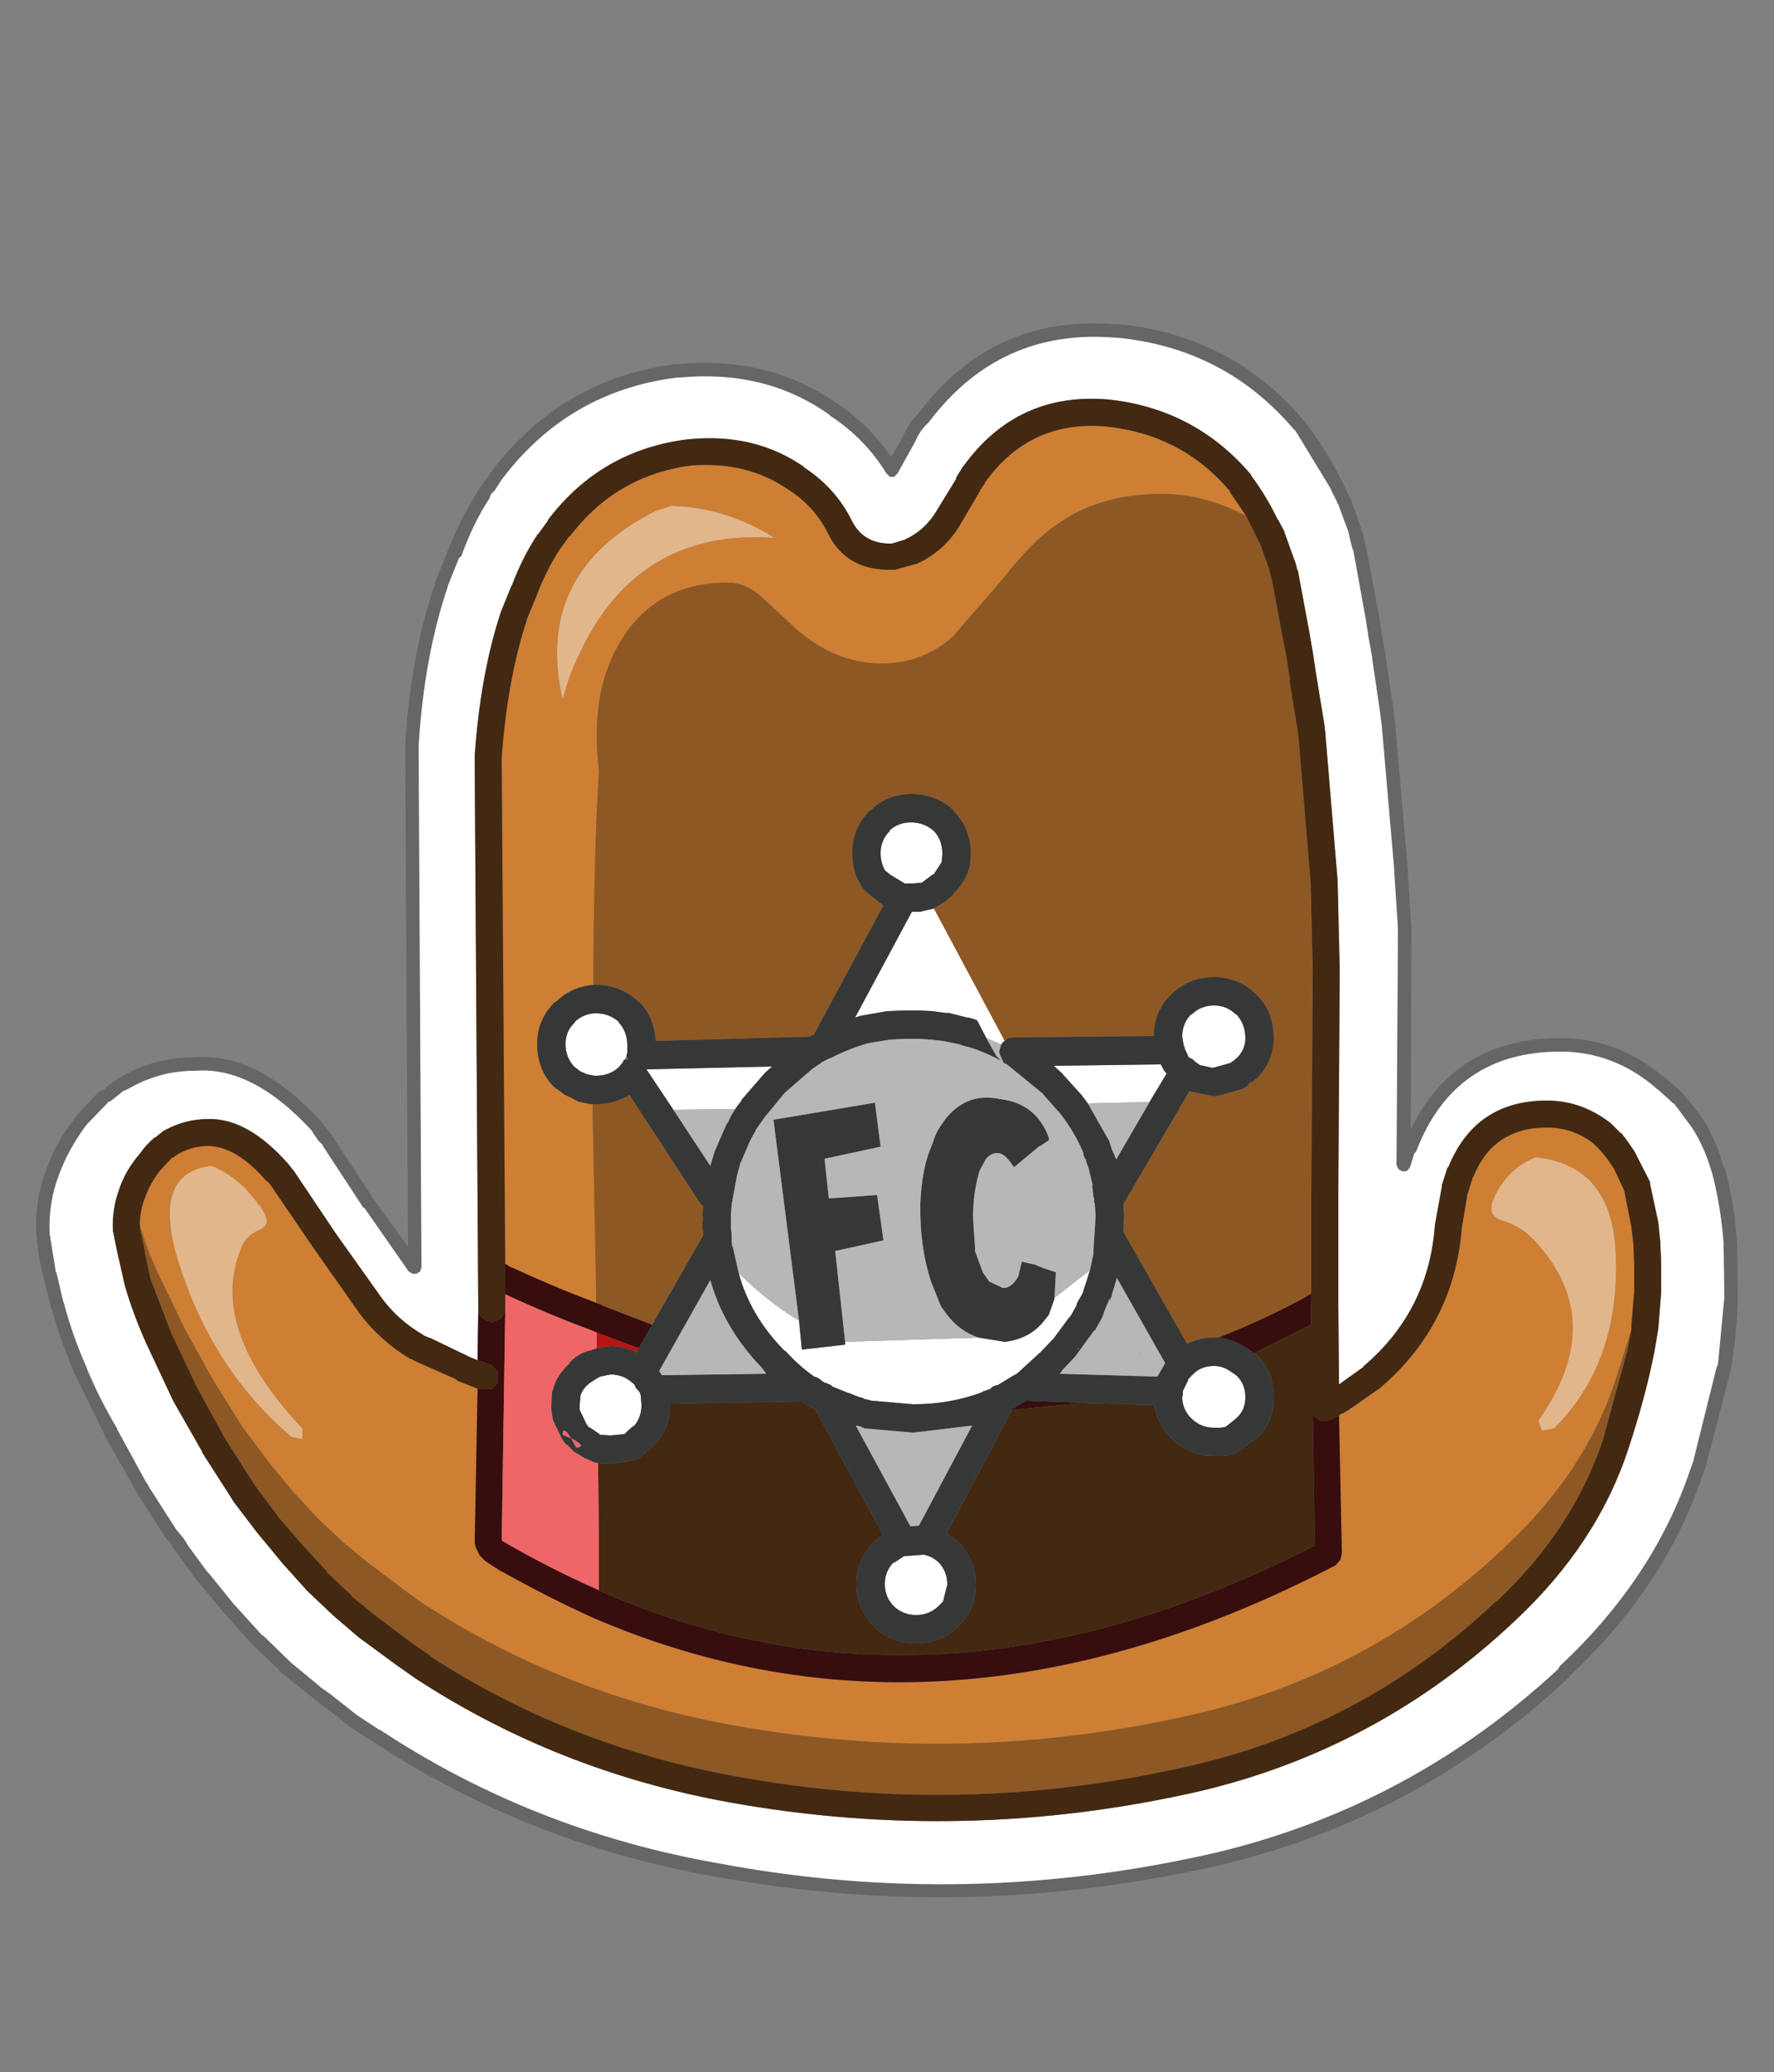 <svg id="FiberCowboy3" width="125" height="146" xmlns="http://www.w3.org/2000/svg" xmlns:xlink="http://www.w3.org/1999/xlink">
  <rect width="100%" height="100%" fill="#808080" stroke="none"/>
  <defs/>
  <g id="FiberCowboy3_layer_001">
    <path stroke="none" fill="#666666" d="M91.25 30.3 L91.2 30.3 Q86.35 24.55 78.75 23.8 L78.65 23.8 Q70.45 23.1 65.45 29.75 L65.4 29.8 Q64.8 30.35 64.5 31.1 L63.25 33.35 63 33.6 62.7 33.6 62.45 33.35 Q60.95 30.9 58.5 29.3 L58.4 29.2 Q53.95 26.05 47.95 26.6 L47.9 26.6 47.8 26.6 47.75 26.6 Q40.05 27.55 35.35 33.8 L35.3 33.85 35.3 33.9 35.25 33.95 34.8 34.65 34.75 34.65 34.55 34.9 34.5 35.1 Q33.35 36.85 32.5 39.2 L32.35 39.3 31.55 41.3 31.55 41.35 Q29.9 46.2 29.5 52.5 L29.5 52.55 29.5 52.85 29.5 53.2 29.7 89.3 29.6 89.6 29.35 89.75 29.05 89.75 28.8 89.6 25.7 85.15 25.65 85.1 25.6 85.1 22.75 80.75 22.75 80.7 22.5 80.45 22.45 80.4 22.1 79.9 21.95 79.65 Q17.8 75.15 13.8 75.45 L13.75 75.45 Q11.2 75.45 9 76.75 L8.65 76.9 8.6 76.95 7.85 77.55 7.75 77.6 7.55 77.7 7.55 77.75 6.2 79.15 6.1 79.25 Q4.8 81 4.15 82.8 3.4 84.75 3.5 86.95 L3.55 87.2 3.55 87.25 3.9 89.4 3.9 89.5 3.95 89.65 4 89.75 4.45 91.7 4.5 91.8 Q5.1 94.1 6.1 96.35 L6.15 96.5 Q7.05 98.65 8.25 100.65 L8.25 100.7 10.3 104.45 10.45 104.65 10.45 104.7 12.4 107.75 12.85 108.3 12.9 108.35 13.1 108.65 13.25 108.9 14.6 110.75 14.7 110.85 14.75 110.9 16.45 113 18.4 115.15 18.5 115.25 18.55 115.25 20.4 117.05 20.5 117.15 22.5 118.8 22.55 118.85 22.6 118.9 23.25 119.35 25.15 120.85 25.3 120.95 26.75 121.9 26.8 121.9 Q37.55 129 50.65 131.3 68.25 134.6 85.85 130.5 99.45 127.2 109.8 117.6 L109.9 117.4 Q116.5 111.25 119.1 103.55 L119.3 103 120.95 96.35 121.05 96.15 121.5 91.4 121.45 87.9 121.45 87.8 121.45 87.65 Q121.25 85 120.65 82.7 L120.55 82.4 Q120.1 80.85 119.25 79.5 L118.4 78.35 117.95 77.75 117.9 77.75 116.8 76.75 116.7 76.7 116.6 76.6 116.55 76.55 Q113.6 74.1 109.95 74.1 102.5 74.1 99.8 81.1 L99.7 81.25 99.65 81.25 99.65 81.3 99.35 82.25 99.15 82.5 98.85 82.55 98.55 82.4 98.4 82.1 98.5 65.65 98.5 65.4 98.25 61.6 98.25 61.55 98.25 61.4 97.35 51 97.3 50.7 97.25 50.25 96.7 46.5 96.7 46.4 96.4 44.75 96.4 44.7 96.2 43.45 95.35 38.75 95.3 38.7 95.1 37.9 95.1 37.85 95 37.45 94.3 35.55 94.2 35.4 94.2 35.35 93.8 34.55 93.8 34.5 93.65 34.25 91.4 30.55 91.3 30.4 91.25 30.3 M92 29.8 L92.05 29.9 92.1 29.95 92.15 30 Q93.45 31.7 94.55 33.9 L94.6 33.95 94.65 34.1 95.05 34.95 95.1 35 95.15 35.15 95.2 35.2 95.9 37.2 95.9 37.25 96 37.55 96.25 38.5 97.15 43.3 97.35 44.5 97.35 44.6 97.65 46.3 97.65 46.35 98.2 50.1 98.25 50.7 98.3 50.8 98.3 50.9 99.2 61.3 99.2 61.35 99.2 61.5 99.2 61.55 99.45 65.35 99.45 65.65 99.4 79.6 Q102.5 73.15 109.95 73.15 113.85 73.15 117 75.7 L117.2 75.85 117.3 75.9 118.6 77.05 118.55 77.05 118.65 77.15 119.15 77.75 120.05 78.95 Q121 80.5 121.45 82.25 L121.55 82.35 Q122.2 84.75 122.4 87.6 L122.4 87.8 122.4 87.85 122.45 91.4 122.45 91.45 Q122.4 93.95 121.95 96.55 L121.9 96.75 121.85 96.75 121.8 96.9 121.9 96.75 120.2 103.3 120 103.85 Q117.4 111.7 110.7 118 L110.6 118.15 Q100.05 128.05 86.05 131.4 68.25 135.5 50.5 132.25 L50.45 132.25 Q37.15 129.9 26.25 122.7 L24.6 121.65 24.55 121.6 24.45 121.5 22.65 120.1 22 119.6 21.95 119.55 19.8 117.85 19.75 117.8 19.65 117.65 17.8 115.9 17.7 115.8 15.75 113.6 14 111.5 13.9 111.4 13.85 111.35 12.45 109.4 12.3 109.2 12.25 109.15 12.1 108.9 12.15 108.9 11.6 108.25 9.65 105.2 9.6 105.15 9.6 105.1 9.55 105 7.4 101.2 7.35 101.05 5.25 96.8 5.2 96.65 Q4.25 94.4 3.65 92.25 L3.6 92.15 3.05 89.95 3.05 89.9 3 89.75 2.95 89.55 Q2.7 88.45 2.6 87.35 L2.55 87 2.55 86.95 Q2.45 84.55 3.25 82.45 3.9 80.55 5.3 78.75 L5.4 78.6 6.9 77 6.95 77 Q7.05 76.85 7.3 76.8 L7.35 76.75 Q7.65 76.45 8.1 76.15 8.35 75.95 8.55 75.9 L8.5 75.9 Q10.9 74.5 13.7 74.5 L13.75 74.5 Q18.2 74.15 22.7 79.1 L22.75 79.2 22.9 79.4 23.25 79.8 23.55 80.25 26.3 84.45 26.35 84.5 26.4 84.6 28.75 87.85 28.55 53.2 28.55 52.85 28.55 52.5 Q28.95 46.05 30.65 41.15 L30.65 41.05 31.5 38.95 31.55 38.8 Q32.5 36.45 33.65 34.65 L33.8 34.35 34 34.15 34 34.1 34.45 33.5 34.6 33.25 Q39.6 26.65 47.7 25.65 L47.75 25.65 47.9 25.65 Q54.15 25.1 58.85 28.35 L58.95 28.4 Q61.25 29.95 62.8 32.2 L63.7 30.65 63.65 30.7 Q64 29.85 64.7 29.15 69.95 22.15 78.55 22.85 L78.95 22.85 Q86.95 23.7 92 29.8" id="FiberCowboy3_path_001"/>
    <path stroke="none" fill="#ffffff" d="M91.25 30.3 L91.3 30.4 91.4 30.55 93.65 34.25 93.8 34.5 93.8 34.55 94.2 35.35 94.2 35.4 94.3 35.55 95 37.45 95.1 37.85 95.1 37.9 95.3 38.7 95.35 38.75 96.2 43.45 96.4 44.7 96.4 44.75 96.7 46.4 96.7 46.5 97.25 50.25 97.3 50.7 97.35 51 98.25 61.4 98.25 61.55 98.25 61.6 98.5 65.4 98.5 65.65 98.4 82.1 98.55 82.4 98.85 82.55 99.15 82.5 99.35 82.25 99.65 81.3 99.65 81.25 99.7 81.25 99.8 81.1 Q102.5 74.1 109.95 74.1 113.6 74.1 116.55 76.55 L116.6 76.6 116.7 76.7 116.8 76.75 117.9 77.75 117.95 77.75 118.4 78.35 119.25 79.5 Q120.1 80.85 120.55 82.4 L120.65 82.7 Q121.25 85 121.45 87.65 L121.45 87.8 121.45 87.9 121.5 91.4 121.05 96.15 120.95 96.35 119.3 103 119.1 103.55 Q116.5 111.25 109.9 117.4 L109.8 117.6 Q99.45 127.2 85.85 130.5 68.25 134.6 50.65 131.3 37.55 129 26.8 121.9 L26.75 121.9 25.3 120.95 25.15 120.85 23.25 119.35 22.6 118.9 22.55 118.85 22.5 118.8 20.5 117.15 20.4 117.05 18.55 115.25 18.5 115.25 18.4 115.15 16.45 113 14.75 110.9 14.7 110.85 14.6 110.75 13.25 108.9 13.1 108.65 12.9 108.35 12.85 108.3 12.4 107.75 10.45 104.7 10.45 104.65 10.3 104.45 8.25 100.7 8.25 100.65 Q7.05 98.65 6.15 96.5 L6.1 96.35 Q5.1 94.1 4.5 91.8 L4.45 91.7 4 89.75 3.95 89.65 3.9 89.5 3.9 89.4 3.55 87.25 3.55 87.2 3.5 86.95 Q3.4 84.75 4.15 82.8 4.8 81 6.1 79.25 L6.2 79.15 7.55 77.75 7.55 77.7 7.75 77.6 7.85 77.55 8.6 76.95 8.65 76.9 9 76.75 Q11.2 75.45 13.75 75.45 L13.8 75.45 Q17.8 75.15 21.95 79.65 L22.1 79.9 22.45 80.4 22.5 80.45 22.75 80.7 22.75 80.75 25.6 85.1 25.65 85.1 25.7 85.15 28.8 89.6 29.05 89.75 29.35 89.75 29.6 89.6 29.7 89.3 29.5 53.2 29.5 52.85 29.5 52.55 29.5 52.5 Q29.9 46.2 31.55 41.35 L31.55 41.3 32.35 39.3 32.5 39.2 Q33.35 36.85 34.5 35.1 L34.55 34.9 34.75 34.65 34.8 34.65 35.25 33.95 35.3 33.9 35.3 33.85 35.35 33.8 Q40.05 27.55 47.75 26.6 L47.8 26.6 47.9 26.6 47.95 26.6 Q53.95 26.05 58.4 29.2 L58.5 29.3 Q60.95 30.9 62.45 33.35 L62.7 33.6 63 33.6 63.25 33.35 64.5 31.1 Q64.8 30.35 65.4 29.8 L65.45 29.75 Q70.45 23.1 78.65 23.8 L78.75 23.8 Q86.35 24.55 91.2 30.3 L91.25 30.3 M65.8 64 L70.8 73.35 70.7 73.4 70.55 73.6 69.5 73.15 68.85 71.9 68.75 71.85 68.25 71.7 68.15 71.7 66.75 71.35 66.8 71.4 65.7 71.25 64.75 71.2 64.4 71.2 64.35 71.2 64 71.2 63.8 71.2 62.5 71.25 60.8 71.55 60.75 71.55 60.25 71.7 64.25 64.25 64.3 64.25 64.8 64.25 65.45 64.1 65.7 64.05 65.8 64 M33.65 95.85 L33.05 95.6 32.85 95.5 30.25 94.25 30.2 94.25 29.85 94.1 29.8 94.05 Q28 93 26.85 91.4 L23.65 86.9 20.7 82.5 20.65 82.45 20.3 82 20.25 81.95 Q17.45 78.8 14.7 78.85 13.05 78.85 11.6 79.65 L11.5 79.7 10.95 80.15 10.9 80.15 Q10.3 80.65 9.85 81.3 8.85 82.45 8.4 83.8 7.9 85.15 7.95 86.65 L7.95 86.7 8.35 88.65 8.35 88.6 8.8 90.6 Q9.4 92.65 10.3 94.65 L12.2 98.7 14.25 102.3 14.25 102.35 16.3 105.55 16.45 105.8 16.6 106 18.2 108.1 18.25 108.15 19.9 110.15 21.65 112.1 23.5 113.85 25.25 115.35 27.9 117.3 29.25 118.25 Q39.25 124.8 51.4 127 68.05 130 84.6 126.2 97.2 123.2 106.7 114.25 112.55 108.8 114.75 102.05 115.95 98.4 116.55 95.35 L116.55 95.4 116.85 93.6 117.05 91.05 117.05 89 117 87.85 117 87.7 117 87.65 116.85 86.15 116.25 83.35 116.3 83.35 115.2 81.2 115.25 81.25 114.7 80.45 114.25 79.85 114.2 79.85 113.5 79.15 Q111.45 77.55 109 77.55 103.95 77.55 102.05 82.25 L102 82.25 101.6 83.5 101.6 83.6 101.1 86.35 101.1 86.4 Q100.65 92.4 96.05 96.3 L96.1 96.3 94.35 97.55 94.3 91.9 94.3 91.45 94.3 84.25 94.3 83.95 94.4 68.3 94.25 62.1 94.25 62.05 93.4 51.85 93.4 51.7 93.35 51.4 93.35 51.25 92.75 47.6 92.5 45.95 92.25 44.5 91.45 40.2 91.4 40.15 91.35 39.9 91.25 39.55 91.2 39.45 90.5 37.5 90.5 37.45 90.15 36.8 90.05 36.6 90.05 36.65 Q89.2 34.9 88.15 33.5 L88.15 33.45 Q84.2 28.8 78.1 28.15 71.65 27.6 67.85 32.9 L67.9 32.8 67.35 33.7 67.4 33.7 65.9 36.15 Q65.1 37.4 63.8 38 L63.85 38 62.85 38.3 62.55 38.3 62.5 38.3 Q60.75 38.2 60 36.65 58.85 34.35 56.6 32.9 L56.65 32.9 Q53.2 30.5 48.55 30.95 L48.5 30.95 Q42.35 31.7 38.6 36.65 L38.6 36.7 37.95 37.6 37.85 37.7 Q36.8 39.3 36.05 41.3 L36.05 41.25 35.3 43.1 Q33.85 47.5 33.45 53.25 L33.45 53.3 33.45 53.7 33.7 92.25 33.65 95.85 M83.4 73.65 L83.3 73.05 Q83.3 72.1 83.95 71.45 L83.95 71.5 Q84.6 70.85 85.55 70.85 86.45 70.85 87.1 71.5 L87.1 71.45 Q87.75 72.15 87.75 73.15 87.75 74 87.1 74.6 L86.7 74.9 85.45 75.25 84.55 75.05 84.2 74.8 84.05 74.65 83.95 74.6 83.75 74.5 83.65 74.25 83.5 73.95 83.45 73.75 83.4 73.65 M76.65 77.75 L76.2 77.15 74.8 75.6 74.25 75.1 81.8 75 82 75.4 82.2 75.65 81 77.65 76.65 77.75 M83.35 98.15 L83.35 98 83.5 97.7 83.75 97.2 83.65 97.25 83.8 97.1 83.95 96.95 84.15 96.75 Q84.7 96.25 85.55 96.25 86.15 96.25 86.65 96.6 L86.8 96.7 87.1 96.9 Q87.75 97.5 87.75 98.45 87.75 99.35 87.15 99.9 L87.1 99.95 86.35 100.55 86.3 100.55 86.05 100.6 85.65 100.6 85.55 100.6 Q84.6 100.6 83.95 99.95 L83.8 99.8 Q83.35 99.25 83.3 98.55 L83.3 98.45 83.35 98.25 83.35 98.15 M40.5 72.05 L40.5 72 Q41.1 71.45 41.9 71.4 L42 71.4 Q42.9 71.4 43.6 72 L43.6 72.05 Q44.2 72.7 44.2 73.65 L44.2 74.2 44.15 74.3 44.15 74.4 44.1 74.5 44.05 74.65 44.15 74.45 44.15 74.5 44.2 74.45 44.2 74.4 44.2 74.5 44.05 74.65 43.95 74.7 43.9 74.8 43.85 74.9 43.8 74.95 43.6 75.2 Q42.95 75.8 42 75.8 L41.9 75.8 41.35 75.7 41.15 75.6 40.9 75.5 40.45 75.15 40.5 75.2 Q39.85 74.55 39.85 73.55 39.85 72.65 40.5 72.05 M65.8 58.55 L65.75 58.5 Q66.4 59.15 66.4 60.15 L66.35 60.75 65.8 61.6 65.75 61.6 64.95 62.2 64.3 62.25 64.2 62.25 63.75 62.25 62.75 61.65 62.45 61.4 62.4 61.4 Q62.05 60.85 62.05 60.1 62.05 59.2 62.7 58.55 L62.7 58.5 Q63.3 57.95 64.2 57.95 65.1 57.95 65.8 58.55 M76.8 89.5 L76.55 90.3 76.4 90.75 76.3 91.1 75.9 91.8 75.85 92 75.4 92.8 75.4 92.75 74.25 94.3 74.2 94.4 74.2 94.35 73.4 95.2 71.65 96.8 71.45 96.9 70.3 97.6 Q69.95 97.65 69.8 97.85 L69.55 97.95 69.25 98.05 69.2 98.1 Q66.95 98.95 64.35 98.95 L61.45 98.7 61.2 98.65 60.6 98.45 60.55 98.45 59.8 98.15 59.75 98.15 58.65 97.7 58.55 97.6 58.1 97.4 58.2 97.5 57.9 97.3 57.8 97.2 57.55 97.05 57.35 97 57.3 96.95 Q56.25 96.2 55.4 95.25 L55.25 95.15 Q52.85 92.7 52.05 89.7 54.1 91.75 56.3 93.05 L56.5 95.1 59.55 94.75 59.55 94.55 68.95 94.25 70.8 94.55 Q72.5 94.35 73.5 93.15 L73.9 92.65 74.3 91.5 74.3 91.45 76.8 89.5 M47.45 78.2 L45.55 75.35 54.4 75.15 53.9 75.6 52.25 77.5 52.25 77.55 51.8 78.15 47.45 78.2 M44.25 74.65 L44.1 74.7 44.2 74.6 44.25 74.65 M44.2 74.35 L44.2 74.4 44.2 74.25 44.2 74.35 M41.5 97.5 L41.55 97.45 42.1 97.1 42.3 97 43 96.85 Q43.85 96.85 44.45 97.35 L44.7 97.55 44.8 97.8 44.95 97.95 45.1 98.15 45.15 98.35 45.2 99 Q45.2 99.9 44.65 100.5 L44.6 100.5 Q44.25 100.8 44 101.05 L43 101.15 42.35 101.1 42.25 101.1 42.25 101.05 41.65 100.65 41.6 100.6 41.55 100.6 41.4 100.5 41.45 100.5 41.35 100.4 40.85 99.35 40.85 98.95 40.9 98.35 Q41.05 97.85 41.5 97.5 M60.8 98.55 L61.05 98.6 60.9 98.6 60.8 98.55 M76.15 91.6 L76.2 91.5 76.15 91.6 M74 94.95 L73.95 95 74 94.9 74 94.95 M63.7 109.65 L63.75 109.65 65.05 109.55 65.1 109.55 Q65.65 109.65 66.15 110.1 66.75 110.75 66.75 111.65 L66.45 112.85 66.4 112.9 66.1 113.2 Q65.45 113.8 64.55 113.8 63.65 113.8 63 113.2 62.35 112.55 62.35 111.65 L62.35 111.6 Q62.35 110.7 63 110.05 L62.95 110.15 63.7 109.65" id="FiberCowboy3_path_002"/>
    <path stroke="none" fill="#ce7f34" d="M87.8 36.35 Q84.85 34.8 81.85 34.8 77.75 34.8 74.85 36.7 72.85 37.95 70.65 40.8 L67.15 44.85 Q65 46.75 62.15 46.75 58.55 46.75 55.6 43.85 L53.55 41.95 Q52.45 41.05 51.3 41.05 46.4 41.05 43.9 44.9 41.5 48.6 42.2 54.3 41.85 59.9 41.8 69.4 L41.75 69.4 Q40.25 69.55 39.15 70.6 L39.1 70.6 Q37.85 71.85 37.85 73.55 37.85 75.45 39.1 76.65 L39.2 76.7 39.8 77.15 40.25 77.35 40.7 77.6 40.85 77.65 41.6 77.8 41.75 77.8 42 90.85 42 91.25 42 91.3 42 91.8 Q38.95 90.65 36.05 89.3 L36 89.3 35.6 89.05 35.35 53.7 35.35 53.4 Q35.75 47.9 37.1 43.75 L37.1 43.7 37.8 42 Q38.5 40.15 39.45 38.7 L40.1 37.8 40.15 37.8 Q43.4 33.5 48.7 32.8 L48.75 32.8 Q52.65 32.5 55.55 34.5 57.35 35.65 58.3 37.5 59.5 40.05 62.45 40.15 L62.5 40.15 62.9 40.15 63.05 40.15 64.5 39.75 64.55 39.75 Q66.45 38.9 67.55 37.15 L69.05 34.6 69.05 34.55 69.4 34.05 69.4 34 Q72.55 29.6 77.9 30.05 83.3 30.6 86.7 34.65 L86.65 34.65 87.8 36.35 M94.35 99.75 L94.4 99.7 94.55 99.6 94.6 99.6 94.85 99.45 94.95 99.4 97.25 97.8 Q102.45 93.35 103 86.55 L103.4 84.15 103.8 82.9 103.8 82.95 Q105.2 79.45 109 79.45 110.8 79.45 112.25 80.55 L112.3 80.6 112.8 81.1 113.25 81.65 113.65 82.25 113.7 82.3 114.45 83.9 114.95 86.45 115.1 87.7 115.1 87.85 115.1 87.95 115.15 89.05 115.15 89.1 115.15 90.95 115.15 91 114.95 93.4 114.95 93.7 113.85 97.2 Q111.7 103.75 106.05 109 96.75 117.85 84.35 120.75 68 124.55 51.55 121.55 39.65 119.4 29.75 112.95 L28.5 112.05 25.85 110.05 24.15 108.65 22.35 106.95 20.6 105.05 18.95 103.05 17.35 100.9 17.25 100.75 17.15 100.65 15.05 97.3 13.05 93.7 11.15 89.75 Q10.35 88.05 9.85 86.3 9.85 85.35 10.2 84.45 10.55 83.4 11.3 82.45 L12.15 81.55 12.15 81.6 12.5 81.35 Q13.5 80.75 14.7 80.75 16.7 80.8 18.8 83.25 L18.8 83.2 19.2 83.65 19.1 83.55 22.1 87.95 25.3 92.5 Q26.75 94.45 28.9 95.75 L28.95 95.75 29.35 95.95 32.05 97.15 32.25 97.3 33.65 97.85 33.45 108.75 33.55 109.1 33.8 109.6 34.2 110 35.35 110.75 35.4 110.75 Q38.6 112.55 41.8 114 66.5 124.65 94.1 110.3 L94.45 109.9 94.55 109.45 94.35 99.75 M105.35 84.25 Q104.6 85.7 106 86.05 107.35 86.5 108.2 87.5 113.35 93.1 108.4 100.1 L108.65 100.8 109.5 100.65 Q114.1 96.05 113.85 88.6 113.7 82.1 108.2 81.55 106.25 82.35 105.35 84.25 M47.3 35.65 L46.2 36 Q37.6 40.35 39.65 49.3 40 47.85 40.6 46.55 44.7 37.2 54.55 37.9 51.15 35.75 47.3 35.65 M18.2 84.85 Q16.8 82.9 14.9 82.15 10.55 82.65 12.65 89.15 15.05 96.6 20.55 101.25 L21.3 101.4 21.3 100.65 Q14.7 93.65 16.95 88.05 17.3 87.05 18.3 86.65 19.25 86.25 18.35 85.05 L18.4 85.05 18.3 84.85 18.3 85 18.2 84.85" id="FiberCowboy3_path_003"/>
    <path stroke="none" fill="#8e5824" d="M41.8 69.4 Q41.85 59.9 42.2 54.3 41.5 48.6 43.9 44.9 46.4 41.05 51.3 41.05 52.45 41.05 53.55 41.95 L55.6 43.85 Q58.55 46.75 62.15 46.75 65 46.75 67.15 44.85 L70.65 40.8 Q72.85 37.95 74.85 36.7 77.75 34.8 81.85 34.8 84.85 34.8 87.8 36.35 L88.35 37.45 88.45 37.65 88.75 38.25 88.75 38.2 89.45 40.15 89.4 40.05 89.5 40.4 89.6 40.75 90.35 44.75 90.65 46.3 90.9 47.95 90.85 47.9 91.45 51.55 91.5 52 92.35 62.15 92.5 68.3 92.4 83.95 92.4 84.25 92.4 91.15 91.9 91.45 Q88.95 93.05 85.85 94.25 L85.55 94.25 Q84.5 94.25 83.65 94.7 L79.15 86.8 79.2 85.7 79.15 84.85 83.8 76.9 85.55 77.25 85.85 77.2 87.5 76.75 87.85 76.55 88.1 76.25 88.25 76.1 88.05 76.35 88.15 76.3 88.4 76.1 88.5 76 88.5 76.05 Q89.75 74.8 89.75 73.15 89.75 71.25 88.5 70.05 87.25 68.85 85.55 68.85 83.8 68.85 82.55 70.05 81.3 71.25 81.3 73 L71.4 73.1 71.2 73.15 Q70.95 73.15 70.8 73.35 L65.8 64 66.65 63.5 67.15 63.05 67.15 63 Q68 62.2 68.3 61.15 L68.35 61 68.4 60.15 Q68.4 58.35 67.15 57.1 L67.15 57.05 Q65.9 55.95 64.2 55.95 62.5 55.95 61.35 57.1 L61.3 57.1 Q60.05 58.35 60.05 60.1 60.05 61.6 60.85 62.65 L60.95 62.75 61.4 63.15 62.25 63.8 57.35 72.9 57 73.05 46.2 73.35 Q46.1 71.7 45.05 70.6 L45 70.6 Q43.75 69.4 42 69.4 L41.8 69.4 M42 91.8 L42 91.3 42 91.25 42 90.85 41.75 77.8 42 77.8 Q43.3 77.8 44.35 77.15 L49.35 84.8 49.55 85 49.5 85.65 49.55 85.9 49.5 86.1 49.5 86.55 49.55 86.9 49.55 87.05 45.95 93.35 42.45 92 42.4 91.95 42 91.8 M114.95 93.7 L114.7 95 114.7 95.05 112.95 101.45 Q110.85 107.75 105.45 112.85 L105.4 112.85 Q96.25 121.5 84.2 124.35 67.95 128.15 51.75 125.15 40 123 30.3 116.7 L30.3 116.65 29.05 115.8 26.4 113.8 24.8 112.5 24.8 112.45 23 110.75 23.05 110.75 21.35 108.9 19.7 107 18.1 104.85 18 104.7 17.95 104.65 15.85 101.35 13.9 97.8 12.05 93.9 10.6 90.1 10.2 88.25 10.2 88.15 9.85 86.5 9.85 86.3 Q10.35 88.05 11.15 89.75 L13.05 93.7 15.05 97.3 17.15 100.65 17.25 100.75 17.35 100.9 18.95 103.05 20.6 105.05 22.35 106.95 24.15 108.65 25.85 110.05 28.5 112.05 29.75 112.95 Q39.65 119.4 51.55 121.55 68 124.55 84.35 120.75 96.75 117.85 106.05 109 111.7 103.75 113.85 97.2 L114.95 93.7" id="FiberCowboy3_path_004"/>
    <path stroke="none" fill="#432912" d="M114.95 93.7 L114.95 93.4 115.15 91 115.15 90.95 115.15 89.1 115.15 89.05 115.1 87.95 115.1 87.85 115.1 87.7 114.95 86.45 114.45 83.9 113.7 82.3 113.65 82.25 113.25 81.65 112.8 81.1 112.3 80.6 112.25 80.55 Q110.8 79.45 109 79.45 105.2 79.45 103.8 82.95 L103.8 82.9 103.4 84.15 103 86.55 Q102.45 93.35 97.25 97.8 L94.95 99.4 94.85 99.45 94.6 99.6 94.55 99.6 94.4 99.7 94.35 99.75 93.75 100.05 93.35 100.15 93.05 100.15 92.5 99.7 92.65 108.9 Q66.25 122.45 42.6 112.25 L42.2 112.05 42.2 108.6 42.15 103.9 42.15 103.1 43 103.15 44.8 102.85 45 102.75 46 101.95 46 101.9 Q47.2 100.8 47.2 99 L47.2 98.9 56.5 98.75 56.65 98.85 56.9 99 56.8 98.95 57.1 99.15 57.2 99.2 57.45 99.3 62.25 108.2 Q61.9 108.35 61.65 108.6 L61.6 108.65 Q60.35 109.9 60.35 111.6 L60.35 111.65 Q60.35 113.35 61.6 114.6 L61.6 114.65 Q62.85 115.8 64.55 115.8 66.25 115.8 67.5 114.65 L67.5 114.6 67.8 114.3 68.2 113.8 Q68.75 112.85 68.75 111.65 68.75 109.9 67.5 108.65 L67.45 108.6 66.7 108.05 71.3 99.35 76.2 98.85 81.35 99 Q81.5 100.1 82.25 101.05 L82.3 101.1 82.55 101.35 Q83.8 102.6 85.55 102.6 L85.65 102.6 86.1 102.6 86.55 102.55 86.7 102.5 86.75 102.5 87.05 102.4 88.5 101.35 88.5 101.4 Q89.75 100.25 89.75 98.45 89.75 96.6 88.5 95.45 L88.45 95.4 88.35 95.35 92.35 93.35 92.4 91.15 92.4 84.25 92.4 83.95 92.5 68.3 92.35 62.15 91.5 52 91.45 51.55 90.85 47.9 90.9 47.95 90.65 46.3 90.35 44.75 89.6 40.75 89.5 40.4 89.4 40.05 89.45 40.15 88.75 38.2 88.75 38.25 88.45 37.65 88.35 37.45 87.8 36.35 86.65 34.65 86.7 34.65 Q83.3 30.6 77.9 30.05 72.55 29.6 69.4 34 L69.4 34.05 69.05 34.55 69.05 34.6 67.55 37.15 Q66.45 38.9 64.55 39.75 L64.5 39.75 63.05 40.15 62.9 40.15 62.5 40.15 62.45 40.15 Q59.5 40.05 58.3 37.5 57.35 35.65 55.55 34.5 52.65 32.5 48.75 32.8 L48.7 32.8 Q43.4 33.5 40.15 37.8 L40.1 37.8 39.45 38.7 Q38.5 40.15 37.8 42 L37.1 43.7 37.1 43.75 Q35.75 47.9 35.35 53.4 L35.35 53.7 35.6 89.05 35.6 91.2 35.6 92.4 35.3 92.9 34.65 93.2 34 92.9 Q33.7 92.6 33.7 92.25 L33.45 53.7 33.45 53.3 33.45 53.25 Q33.85 47.5 35.3 43.1 L36.05 41.25 36.05 41.3 Q36.8 39.3 37.85 37.7 L37.95 37.6 38.6 36.7 38.6 36.65 Q42.35 31.7 48.5 30.95 L48.55 30.95 Q53.2 30.5 56.65 32.9 L56.6 32.9 Q58.85 34.35 60 36.65 60.75 38.2 62.5 38.3 L62.55 38.3 62.85 38.3 63.85 38 63.8 38 Q65.1 37.4 65.9 36.15 L67.4 33.7 67.35 33.7 67.9 32.8 67.85 32.9 Q71.65 27.6 78.1 28.15 84.2 28.8 88.15 33.45 L88.15 33.5 Q89.2 34.9 90.05 36.65 L90.05 36.6 90.15 36.8 90.5 37.45 90.5 37.5 91.2 39.45 91.25 39.55 91.35 39.9 91.4 40.15 91.45 40.2 92.25 44.5 92.5 45.95 92.75 47.6 93.35 51.25 93.35 51.4 93.4 51.7 93.4 51.85 94.25 62.05 94.25 62.1 94.4 68.3 94.3 83.95 94.3 84.25 94.3 91.45 94.3 91.9 94.35 97.55 96.1 96.3 96.05 96.3 Q100.65 92.4 101.1 86.4 L101.1 86.35 101.6 83.6 101.6 83.5 102 82.25 102.05 82.25 Q103.95 77.55 109 77.55 111.45 77.55 113.5 79.15 L114.2 79.85 114.25 79.85 114.7 80.45 115.25 81.25 115.2 81.2 116.3 83.35 116.25 83.35 116.85 86.15 117 87.65 117 87.7 117 87.85 117.05 89 117.05 91.05 116.85 93.6 116.55 95.4 116.55 95.35 Q115.95 98.4 114.75 102.05 112.55 108.8 106.7 114.25 97.2 123.2 84.6 126.2 68.05 130 51.4 127 39.25 124.8 29.25 118.25 L27.9 117.3 25.25 115.35 23.5 113.85 21.65 112.1 19.9 110.15 18.25 108.15 18.2 108.1 16.6 106 16.45 105.8 16.3 105.55 14.25 102.35 14.25 102.3 12.2 98.7 10.3 94.65 Q9.4 92.65 8.8 90.6 L8.35 88.6 8.35 88.65 7.95 86.7 7.95 86.65 Q7.9 85.15 8.4 83.8 8.85 82.45 9.85 81.3 10.3 80.65 10.9 80.15 L10.95 80.15 11.5 79.7 11.6 79.65 Q13.05 78.85 14.7 78.85 17.45 78.8 20.25 81.95 L20.3 82 20.65 82.45 20.7 82.5 23.65 86.9 26.85 91.4 Q28 93 29.8 94.05 L29.85 94.1 30.2 94.25 30.25 94.25 32.85 95.5 33.05 95.6 33.65 95.85 34.55 96.15 34.65 96.2 35.1 96.7 35.1 97.4 34.65 97.9 34.55 97.9 33.85 97.9 33.65 97.85 32.25 97.3 32.05 97.15 29.35 95.95 28.95 95.75 28.9 95.75 Q26.75 94.45 25.3 92.5 L22.1 87.95 19.1 83.55 19.2 83.65 18.8 83.2 18.8 83.25 Q16.7 80.8 14.7 80.75 13.5 80.75 12.5 81.35 L12.15 81.6 12.15 81.55 11.3 82.45 Q10.55 83.4 10.2 84.45 9.85 85.35 9.85 86.3 L9.85 86.5 10.2 88.15 10.2 88.25 10.6 90.1 12.05 93.9 13.9 97.8 15.85 101.35 17.95 104.65 18 104.7 18.1 104.85 19.7 107 21.35 108.9 23.05 110.75 23 110.75 24.8 112.45 24.8 112.5 26.4 113.8 29.05 115.8 30.3 116.65 30.3 116.7 Q40 123 51.75 125.15 67.95 128.15 84.2 124.35 96.25 121.5 105.4 112.85 L105.45 112.85 Q110.85 107.75 112.95 101.45 L114.7 95.05 114.7 95 114.95 93.7" id="FiberCowboy3_path_005"/>
    <path stroke="none" fill="#363838" d="M41.75 77.8 L41.6 77.8 40.85 77.65 40.7 77.6 40.25 77.35 39.8 77.15 39.2 76.7 39.1 76.65 Q37.85 75.45 37.85 73.55 37.85 71.85 39.1 70.6 L39.15 70.6 Q40.25 69.55 41.75 69.4 L41.8 69.4 42 69.4 Q43.75 69.4 45 70.6 L45.05 70.6 Q46.1 71.7 46.2 73.35 L57 73.05 57.35 72.9 62.25 63.8 61.4 63.15 60.95 62.75 60.85 62.65 Q60.05 61.6 60.05 60.1 60.05 58.35 61.3 57.1 L61.35 57.1 Q62.5 55.95 64.2 55.95 65.9 55.95 67.15 57.05 L67.15 57.1 Q68.4 58.35 68.4 60.15 L68.35 61 68.3 61.15 Q68 62.2 67.15 63 L67.15 63.05 66.65 63.5 65.8 64 65.7 64.05 65.45 64.1 64.8 64.25 64.3 64.25 64.25 64.25 60.25 71.7 60.75 71.55 60.8 71.55 62.5 71.25 63.8 71.2 64 71.2 64.35 71.2 64.4 71.2 64.75 71.2 65.7 71.25 66.8 71.4 66.75 71.35 68.15 71.7 68.25 71.7 68.75 71.85 68.85 71.9 69.5 73.15 70.2 74.4 70.55 74.75 Q69.35 74.1 68.15 73.75 L68.1 73.75 67.75 73.65 67.65 73.6 66.45 73.35 66.4 73.35 65.55 73.25 65.45 73.25 64.75 73.2 64.4 73.2 64.35 73.2 64 73.2 63.8 73.2 62.75 73.25 61.2 73.5 Q59.8 73.9 58.55 74.55 L58.5 74.55 57.9 74.85 57.8 74.95 57.7 75 57.2 75.35 55.3 77 53.9 78.7 53.3 79.55 53.2 79.75 53 80.1 52.9 80.3 52.8 80.5 52.2 81.9 52.2 81.85 51.9 82.95 51.9 83 51.55 84.9 51.55 84.95 51.5 85.65 51.5 85.9 51.5 86.1 51.5 86.55 51.55 86.9 51.55 87.1 51.55 87.2 51.55 87.45 51.6 87.85 51.65 87.9 51.7 88.15 52.05 89.7 Q52.85 92.7 55.25 95.15 L55.4 95.25 Q56.25 96.2 57.3 96.95 L57.35 97 57.55 97.05 57.8 97.2 57.9 97.3 58.2 97.5 58.1 97.4 58.55 97.6 58.65 97.7 59.75 98.15 59.8 98.15 60.55 98.45 60.6 98.45 61.2 98.65 61.45 98.7 64.35 98.95 Q66.95 98.95 69.2 98.1 L69.25 98.05 69.55 97.95 69.8 97.85 Q69.95 97.65 70.3 97.6 L71.45 96.9 71.65 96.8 73.4 95.2 74.2 94.35 74.2 94.4 74.25 94.3 75.4 92.75 75.4 92.8 75.85 92 75.9 91.8 76.3 91.1 76.4 90.75 76.55 90.3 76.8 89.5 77.05 88.35 77.05 88.25 77.05 88.05 77.2 85.7 77.15 84.9 77.15 84.85 77.1 84.7 77.1 84.55 77.1 84.45 77.05 84.35 76.95 83.5 77 83.55 76.75 82.5 76.7 82.3 76.55 81.9 76.55 81.85 76.35 81.4 76.35 81.25 76.3 81.2 76.3 81.15 Q75.65 79.65 74.65 78.4 L74.6 78.35 73.45 77.05 73.4 77 70.95 75 70.85 74.95 70.8 74.95 70.65 74.85 70.75 74.9 70.7 74.85 70.45 74.3 70.4 74.1 70.55 73.6 70.7 73.4 70.8 73.35 Q70.95 73.15 71.2 73.15 L71.4 73.1 81.3 73 Q81.3 71.25 82.55 70.05 83.8 68.85 85.55 68.85 87.25 68.85 88.5 70.05 89.75 71.25 89.75 73.15 89.75 74.8 88.5 76.05 L88.5 76 88.4 76.1 88.15 76.3 88.05 76.35 88.25 76.1 88.1 76.25 87.85 76.55 87.5 76.75 85.85 77.2 85.55 77.25 83.8 76.9 79.15 84.85 79.2 85.7 79.15 86.8 83.65 94.7 Q84.5 94.25 85.55 94.25 L85.85 94.25 Q86.85 94.35 87.75 94.95 L87.8 94.95 88.35 95.35 88.45 95.4 88.5 95.45 Q89.75 96.6 89.75 98.45 89.75 100.25 88.5 101.4 L88.5 101.35 87.05 102.4 86.75 102.5 86.7 102.5 86.55 102.55 86.1 102.6 85.65 102.6 85.55 102.6 Q83.8 102.6 82.55 101.35 L82.3 101.1 82.25 101.05 Q81.5 100.1 81.35 99 L76.2 98.85 72.3 98.7 71.3 99.3 71.3 99.35 66.7 108.05 67.45 108.6 67.5 108.65 Q68.75 109.9 68.75 111.65 68.75 112.85 68.2 113.8 L67.8 114.3 67.5 114.6 67.5 114.65 Q66.25 115.8 64.55 115.8 62.85 115.8 61.6 114.65 L61.6 114.6 Q60.35 113.35 60.35 111.65 L60.35 111.6 Q60.35 109.9 61.6 108.65 L61.65 108.6 Q61.9 108.35 62.25 108.2 L57.45 99.3 57.2 99.2 57.1 99.15 56.8 98.95 56.9 99 56.65 98.85 56.5 98.75 47.2 98.9 47.2 99 Q47.2 100.8 46 101.9 L46 101.95 45 102.75 44.8 102.85 43 103.15 42.15 103.1 41.9 103.05 41.2 102.75 40.45 102.3 40 101.85 39.8 101.7 39.55 101.3 39 100.15 38.95 100.05 38.85 99.35 38.85 98.95 38.9 98.05 38.95 97.95 Q39.2 96.9 40.15 96.05 L40.05 96.1 Q40.7 95.35 41.6 95.15 L42.05 95 43 94.85 Q44 94.85 44.85 95.3 L45 95 45.95 93.35 49.55 87.05 49.55 86.9 49.5 86.55 49.5 86.1 49.55 85.9 49.5 85.65 49.55 85 49.35 84.8 44.35 77.15 Q43.3 77.8 42 77.8 L41.75 77.8 M81 77.65 L82.2 75.65 82 75.4 81.8 75 74.25 75.1 74.8 75.6 76.2 77.15 76.65 77.75 78.1 80.3 78.15 80.35 78.25 80.7 78.3 80.85 78.35 81 78.5 81.35 78.55 81.45 78.65 81.7 81 77.65 M83.4 73.65 L83.45 73.75 83.5 73.95 83.65 74.25 83.75 74.5 83.95 74.6 84.05 74.65 84.2 74.8 84.55 75.05 85.45 75.25 86.7 74.9 87.1 74.6 Q87.75 74 87.75 73.15 87.75 72.15 87.1 71.45 L87.1 71.5 Q86.45 70.85 85.55 70.85 84.6 70.85 83.95 71.5 L83.95 71.45 Q83.3 72.1 83.3 73.05 L83.4 73.65 M81.7 96.75 L82.1 96.05 78.7 90.05 78.4 91.05 78.35 91.2 78.35 91.3 78.25 91.5 78.2 91.7 78.2 91.5 78.15 91.6 77.85 92.3 77.8 92.45 77.7 92.75 77.6 92.95 77.15 93.75 77.1 93.75 75.75 95.6 75.7 95.65 74.8 96.6 74.85 96.6 74.65 96.8 81.55 97 81.7 96.75 M83.35 98.15 L83.35 98.25 83.3 98.45 83.3 98.55 Q83.35 99.25 83.8 99.8 L83.95 99.95 Q84.6 100.6 85.55 100.6 L85.65 100.6 86.05 100.6 86.3 100.55 86.35 100.55 87.1 99.95 87.15 99.9 Q87.75 99.35 87.75 98.45 87.75 97.5 87.1 96.9 L86.8 96.7 86.65 96.6 Q86.15 96.25 85.55 96.25 84.7 96.25 84.15 96.75 L83.95 96.95 83.8 97.1 83.65 97.25 83.75 97.2 83.5 97.7 83.35 98 83.35 98.15 M40.5 72.05 Q39.85 72.65 39.85 73.55 39.85 74.55 40.5 75.2 L40.45 75.15 40.9 75.5 41.15 75.6 41.35 75.7 41.9 75.8 42 75.8 Q42.95 75.8 43.6 75.2 L43.8 74.95 43.85 74.9 43.9 74.8 43.95 74.7 44.05 74.65 44.2 74.5 44.2 74.4 44.2 74.45 44.15 74.5 44.15 74.45 44.05 74.65 44.1 74.5 44.15 74.4 44.15 74.3 44.2 74.2 44.2 73.65 Q44.2 72.7 43.6 72.05 L43.6 72 Q42.9 71.4 42 71.4 L41.9 71.4 Q41.1 71.45 40.5 72 L40.5 72.05 M65.8 58.55 Q65.1 57.95 64.2 57.95 63.3 57.95 62.7 58.5 L62.7 58.55 Q62.05 59.2 62.05 60.1 62.05 60.85 62.4 61.4 L62.45 61.4 62.75 61.65 63.75 62.25 64.2 62.25 64.3 62.25 64.95 62.2 65.75 61.6 65.8 61.6 66.35 60.75 66.4 60.15 Q66.4 59.15 65.75 58.5 L65.8 58.55 M56.3 93.05 L54.5 78.9 61.65 77.7 62.05 80.8 58.1 81.65 58.4 84.45 61.8 84.2 62.25 87.4 58.85 88.15 59.55 94.55 59.55 94.75 56.5 95.1 56.3 93.05 M68.95 94.25 Q67.6 93.8 66.7 92.6 L66.3 92.05 65.6 90.3 Q64.8 87.85 64.85 84.9 L64.85 84.8 Q64.95 82.25 65.7 80.6 L65.85 80.15 Q66.05 79.65 66.4 79.15 67.95 76.9 70.5 77.45 73 77.75 73.9 80.15 L73.9 80.35 73.3 80.75 73.25 80.75 71.45 82.25 71.2 81.9 Q70.75 81.3 70.35 81.25 69.85 81.2 69.45 81.7 L69 82.55 Q68.45 84.5 68.6 86.45 L68.7 87.85 68.7 88.15 69.25 89.65 69.7 90.3 70.65 90.75 Q71.25 90.8 71.75 89.95 L72 88.9 72.65 89.05 72.9 89.1 73.5 89.35 74.4 89.65 74.3 91.45 74.3 91.5 73.9 92.65 73.5 93.15 Q72.5 94.35 70.8 94.55 L68.95 94.25 M51.8 78.15 L52.25 77.55 52.25 77.5 53.9 75.6 54.4 75.15 45.55 75.35 47.45 78.2 50.05 82.15 50.35 81.15 51 79.65 51.2 79.2 51.35 79 51.35 78.95 51.55 78.55 51.8 78.15 M51.4 78.95 L51.4 78.9 51.4 78.85 51.4 78.95 M44.2 74.35 L44.2 74.25 44.2 74.4 44.2 74.35 M44.25 74.65 L44.2 74.6 44.1 74.7 44.25 74.65 M41.5 97.5 Q41.05 97.85 40.9 98.35 L40.85 98.95 40.85 99.35 41.35 100.4 41.45 100.5 41.4 100.5 41.55 100.6 41.6 100.6 41.65 100.65 42.25 101.05 42.25 101.1 42.35 101.1 43 101.15 44 101.05 Q44.25 100.8 44.6 100.5 L44.65 100.5 Q45.2 99.9 45.2 99 L45.15 98.35 45.1 98.15 44.95 97.95 44.8 97.8 44.7 97.55 44.45 97.35 Q43.85 96.85 43 96.85 L42.3 97 42.1 97.1 41.55 97.45 41.5 97.5 M46.5 96.7 L46.65 96.9 54 96.8 53.7 96.4 Q51 93.6 50.05 90.2 L46.45 96.6 46.5 96.7 M76.5 81.6 L76.55 81.75 76.55 81.7 76.5 81.6 M74 94.95 L74 94.9 73.95 95 74 94.95 M76.15 91.6 L76.2 91.5 76.15 91.6 M60.8 98.55 L60.9 98.6 61.05 98.6 60.8 98.55 M75.95 95.1 L76 94.95 75.95 95 75.95 95.1 M64.35 100.95 L60.9 100.65 60.65 100.55 60.75 100.55 60.9 100.6 60.8 100.55 60.75 100.55 60.35 100.45 60.3 100.45 64.15 107.55 64.75 107.5 68.5 100.45 64.35 100.95 M63.7 109.65 L62.95 110.15 63 110.05 Q62.35 110.7 62.35 111.6 L62.35 111.65 Q62.35 112.55 63 113.2 63.65 113.8 64.55 113.8 65.45 113.8 66.1 113.2 L66.4 112.9 66.45 112.85 66.75 111.65 Q66.75 110.75 66.15 110.1 65.65 109.65 65.1 109.55 L65.05 109.55 63.75 109.65 63.7 109.65 M40.6 102 L40.55 102 40.6 102.05 40.6 102 Q41.4 101.95 40.25 101.35 39.65 100.4 39.65 101.1 L40.25 101.35 40.6 102" id="FiberCowboy3_path_006"/>
    <path stroke="none" fill="#b5b7b9" d="M81 77.65 L78.65 81.7 78.55 81.45 78.5 81.35 78.35 81 78.3 80.85 78.25 80.7 78.15 80.35 78.1 80.3 76.65 77.75 81 77.65 M81.7 96.75 L81.55 97 74.65 96.8 74.85 96.6 74.8 96.6 75.7 95.65 75.75 95.6 77.1 93.75 77.15 93.75 77.6 92.95 77.7 92.75 77.8 92.45 77.85 92.3 78.15 91.6 78.2 91.5 78.2 91.7 78.25 91.5 78.35 91.3 78.35 91.2 78.4 91.05 78.7 90.05 82.1 96.05 81.7 96.75 M52.05 89.7 L51.7 88.15 51.65 87.9 51.6 87.85 51.55 87.45 51.55 87.2 51.55 87.1 51.55 86.9 51.5 86.55 51.5 86.1 51.5 85.9 51.5 85.65 51.55 84.95 51.55 84.9 51.9 83 51.9 82.95 52.2 81.85 52.2 81.9 52.8 80.5 52.9 80.3 53 80.1 53.2 79.75 53.3 79.55 53.9 78.7 55.3 77 57.2 75.35 57.7 75 57.8 74.95 57.9 74.85 58.5 74.55 58.55 74.55 Q59.8 73.9 61.2 73.5 L62.75 73.25 63.8 73.2 64 73.2 64.35 73.2 64.4 73.2 64.75 73.2 65.45 73.25 65.55 73.25 66.4 73.35 66.45 73.35 67.65 73.6 67.75 73.65 68.1 73.75 68.15 73.75 Q69.35 74.1 70.55 74.75 L70.2 74.4 69.5 73.15 70.55 73.6 70.4 74.1 70.45 74.3 70.7 74.85 70.75 74.9 70.65 74.85 70.8 74.95 70.85 74.95 70.95 75 73.4 77 73.45 77.05 74.6 78.35 74.65 78.4 Q75.65 79.65 76.3 81.15 L76.3 81.2 76.35 81.25 76.35 81.4 76.55 81.85 76.55 81.9 76.7 82.3 76.75 82.5 77 83.55 76.95 83.5 77.05 84.35 77.1 84.45 77.1 84.55 77.1 84.7 77.15 84.85 77.15 84.9 77.2 85.7 77.05 88.05 77.05 88.25 77.05 88.35 76.8 89.5 74.3 91.45 74.4 89.65 73.5 89.35 72.9 89.1 72.65 89.05 72 88.9 71.75 89.95 Q71.25 90.8 70.65 90.75 L69.7 90.3 69.25 89.65 68.7 88.15 68.7 87.85 68.6 86.45 Q68.45 84.5 69 82.55 L69.45 81.7 Q69.85 81.2 70.35 81.25 70.75 81.3 71.2 81.9 L71.45 82.25 73.25 80.75 73.3 80.75 73.9 80.35 73.9 80.15 Q73 77.75 70.5 77.45 67.95 76.9 66.4 79.15 66.05 79.65 65.85 80.15 L65.7 80.6 Q64.95 82.25 64.85 84.8 L64.85 84.9 Q64.8 87.85 65.6 90.3 L66.3 92.05 66.7 92.6 Q67.6 93.8 68.95 94.25 L59.55 94.55 58.85 88.15 62.25 87.4 61.8 84.2 58.4 84.45 58.1 81.65 62.05 80.8 61.65 77.7 54.5 78.9 56.3 93.05 Q54.1 91.75 52.05 89.7 M51.8 78.15 L51.55 78.55 51.35 78.95 51.35 79 51.2 79.2 51 79.65 50.35 81.15 50.05 82.15 47.45 78.2 51.8 78.15 M51.4 78.95 L51.4 78.85 51.4 78.9 51.4 78.95 M46.5 96.7 L46.45 96.6 50.05 90.2 Q51 93.6 53.7 96.4 L54 96.8 46.65 96.9 46.5 96.7 M76.5 81.6 L76.55 81.7 76.55 81.75 76.5 81.6 M80.3 95.35 L80.35 95.5 80.35 95.45 80.3 95.35 M75.95 95.1 L75.95 95 76 94.95 75.95 95.1 M64.35 100.95 L68.5 100.45 64.75 107.5 64.15 107.55 60.3 100.45 60.35 100.45 60.75 100.55 60.8 100.55 60.9 100.6 60.75 100.55 60.65 100.55 60.9 100.65 64.35 100.95" id="FiberCowboy3_path_007"/>
    <path stroke="none" fill="#370d0d" d="M35.6 89.05 L36 89.3 36.05 89.3 Q38.95 90.65 42 91.8 L42.4 91.95 42.45 92 45.95 93.35 45 95 42.05 93.9 41.7 93.75 Q38.6 92.6 35.6 91.2 L35.6 89.05 M85.85 94.25 Q88.95 93.05 91.9 91.45 L92.4 91.15 92.35 93.35 88.35 95.35 87.8 94.95 87.75 94.95 Q86.85 94.35 85.85 94.25 M33.7 92.25 Q33.7 92.6 34 92.9 L34.65 93.2 35.3 92.9 35.6 92.4 35.35 108.55 36.3 109.1 Q39.25 110.75 42.2 112.05 L42.6 112.25 Q66.25 122.45 92.65 108.9 L92.5 99.7 93.05 100.15 93.35 100.15 93.75 100.05 94.35 99.75 94.55 109.45 94.45 109.9 94.1 110.3 Q66.5 124.65 41.8 114 38.6 112.55 35.4 110.75 L35.35 110.75 34.2 110 33.8 109.6 33.55 109.1 33.45 108.75 33.65 97.85 33.85 97.9 34.55 97.9 34.65 97.9 35.1 97.4 35.1 96.7 34.65 96.2 34.55 96.15 33.65 95.85 33.7 92.25 M76.2 98.85 L71.3 99.35 71.3 99.3 72.3 98.7 76.2 98.85" id="FiberCowboy3_path_008"/>
    <path stroke="none" fill="#e2b68b" d="M105.35 84.25 Q106.25 82.35 108.2 81.55 113.7 82.1 113.85 88.6 114.1 96.05 109.5 100.65 L108.65 100.8 108.4 100.1 Q113.35 93.1 108.2 87.5 107.35 86.5 106 86.05 104.6 85.7 105.35 84.25 M47.3 35.65 Q51.15 35.75 54.55 37.9 44.7 37.2 40.6 46.55 40 47.85 39.65 49.3 37.6 40.35 46.2 36 L47.3 35.65 M18.2 84.85 L18.3 85 18.3 84.85 18.4 85.05 18.35 85.05 Q19.25 86.25 18.3 86.65 17.3 87.05 16.95 88.05 14.7 93.65 21.3 100.65 L21.3 101.4 20.55 101.25 Q15.05 96.6 12.65 89.15 10.55 82.65 14.9 82.15 16.8 82.9 18.2 84.85" id="FiberCowboy3_path_009"/>
    <path stroke="none" fill="#ee6666" d="M35.6 92.4 L35.6 91.2 Q38.6 92.6 41.7 93.75 L42.05 93.9 42.05 95 41.6 95.15 Q40.7 95.35 40.05 96.1 L40.15 96.05 Q39.2 96.9 38.95 97.95 L38.9 98.05 38.85 98.95 38.85 99.35 38.95 100.05 39 100.15 39.55 101.3 39.8 101.7 40 101.85 40.45 102.3 41.2 102.75 41.9 103.05 42.15 103.1 42.15 103.9 42.2 108.6 42.2 112.05 Q39.25 110.75 36.3 109.1 L35.35 108.55 35.6 92.4 M40.6 102 L40.25 101.35 39.65 101.1 Q39.65 100.4 40.25 101.35 41.4 101.95 40.6 102 L40.6 102.05 40.55 102 40.6 102" id="FiberCowboy3_path_010"/>
    <path stroke="none" fill="#b81414" d="M45 95 L44.85 95.3 Q44 94.85 43 94.85 L42.05 95 42.05 93.9 45 95" id="FiberCowboy3_path_011"/>
    <path stroke="none" fill="#60636c" d="M80.3 95.35 L80.35 95.45 80.35 95.5 80.3 95.35" id="FiberCowboy3_path_012"/>
  </g>
</svg>